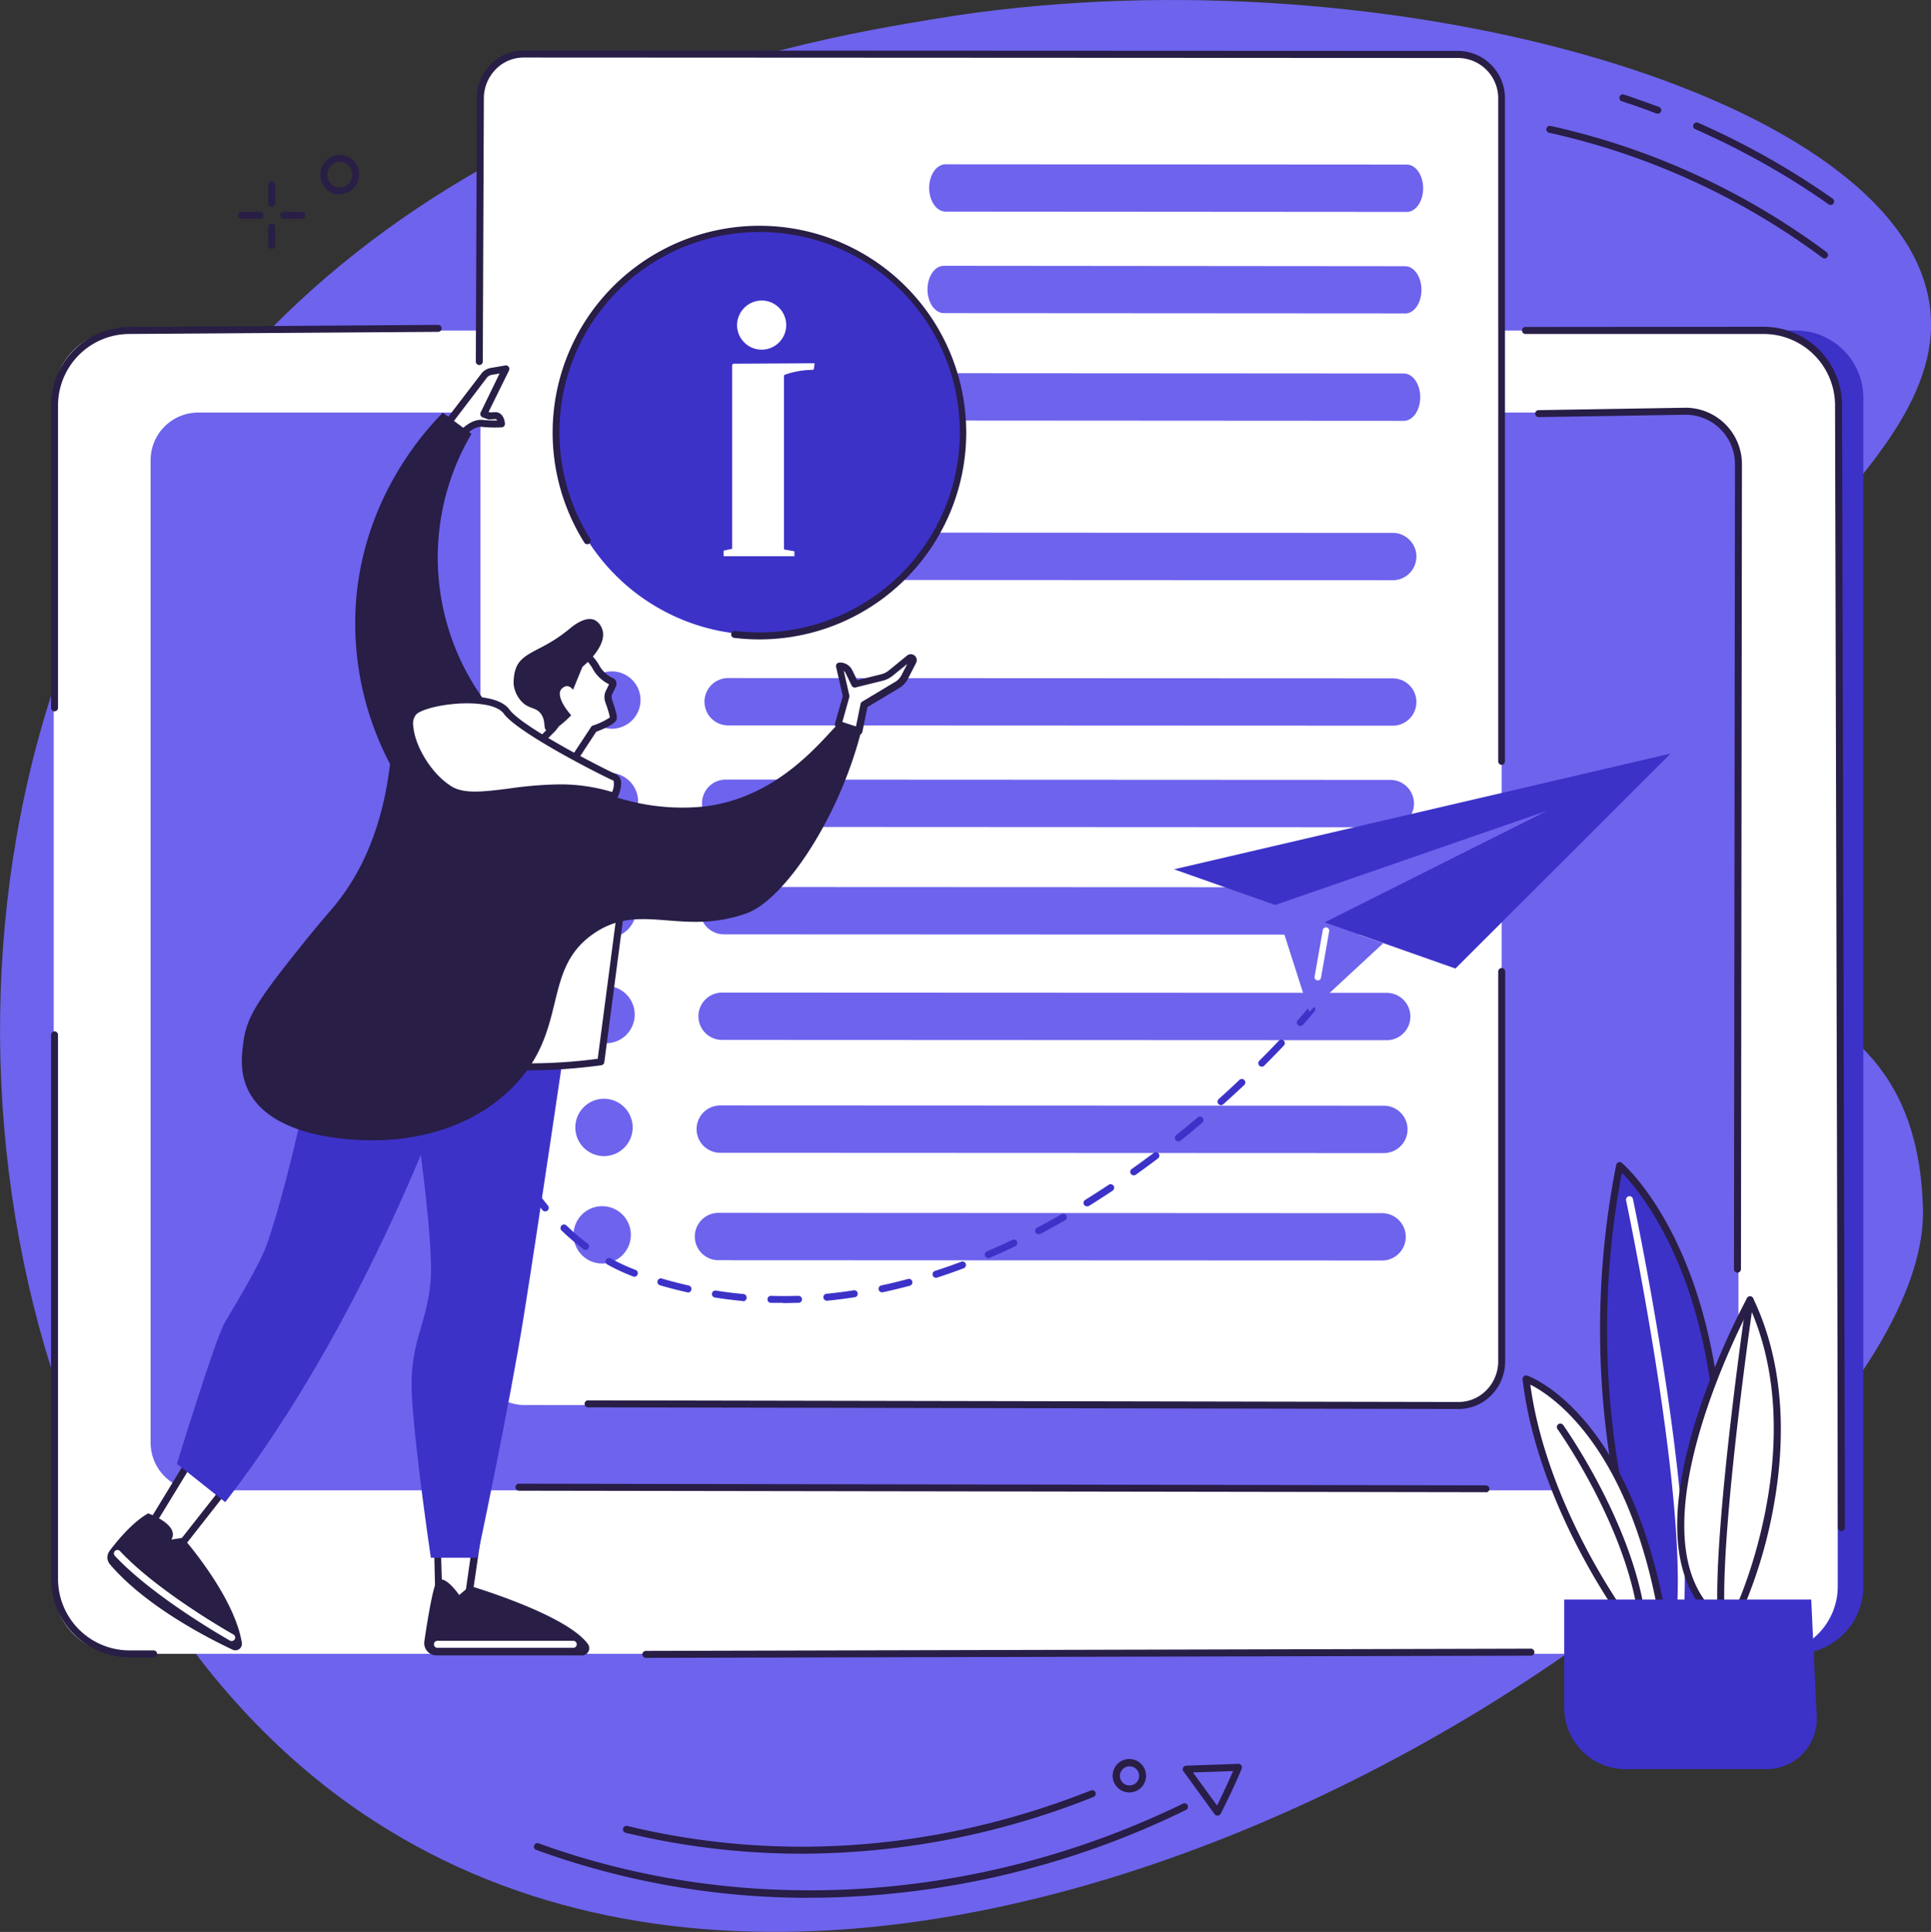 <svg xmlns="http://www.w3.org/2000/svg" viewBox="0 0 471.57 471.74"><rect x="0" y="0" width="471.57" height="471.74" fill="#333333" stroke="none"/><defs><style>.cls-1{fill:#6e63ed;}.cls-2{fill:#3c32c8;}.cls-3{fill:#fff;}.cls-4{fill:#281e46;}</style></defs><title>Element 30</title><g id="Ebene_2" data-name="Ebene 2"><g id="Ebene_1-2" data-name="Ebene 1"><path class="cls-1" d="M228.18,4.63c-31.71,5.28-147.8,23.45-202,131.58C-26.18,240.57,2.33,387,91.18,444.55,233.77,537,471.71,370.08,469.61,295.06c-1.7-60.81-58.6-46.51-64.7-84.5-9.63-60.06,73.87-92.5,66.16-137.17C462.18,21.83,333.88-13,228.18,4.63"/><path class="cls-2" d="M438.59,403.83H35.85a16.47,16.47,0,0,1-16.47-16.47V97.18A16.47,16.47,0,0,1,35.85,80.7H438.59a16.47,16.47,0,0,1,16.46,16.48V387.36a16.46,16.46,0,0,1-16.46,16.47"/><path class="cls-3" d="M432.33,403.83H29.59a16.47,16.47,0,0,1-16.47-16.47V97.18A16.48,16.48,0,0,1,29.59,80.7H432.33A16.48,16.48,0,0,1,448.8,97.18V387.36a16.47,16.47,0,0,1-16.47,16.47"/><path class="cls-1" d="M412.92,363.91H48.42a11.64,11.64,0,0,1-11.64-11.63V112.37a11.63,11.63,0,0,1,11.64-11.63h364.5a11.62,11.62,0,0,1,11.63,11.63V352.28a11.63,11.63,0,0,1-11.63,11.63"/><path class="cls-4" d="M13.32,173.7a.85.85,0,0,1-.85-.86V99A19.17,19.17,0,0,1,31.6,79.85L107,79.33h0a.85.85,0,0,1,0,1.7l-75.42.52A17.47,17.47,0,0,0,14.17,99v73.82a.85.85,0,0,1-.85.86"/><path class="cls-4" d="M31.6,404.69a19.18,19.18,0,0,1-19.13-19.18V252.69a.85.85,0,1,1,1.7,0V385.51A17.47,17.47,0,0,0,31.6,403h6a.86.86,0,0,1,0,1.71H31.6"/><path class="cls-4" d="M157.72,404.82a.85.85,0,0,1,0-1.7l216.15-.54a.85.85,0,0,1,.85.85.84.84,0,0,1-.85.86l-216.15.53"/><path class="cls-4" d="M449.71,373.88a.87.87,0,0,1-.86-.86l-.71-274a17.46,17.46,0,0,0-17.42-17.47l-58.08,0a.86.86,0,1,1,0-1.71l58.08-.05A19.18,19.18,0,0,1,449.85,99l.71,274a.86.86,0,0,1-.85.86"/><path class="cls-4" d="M333.64,101.27H211.24a.86.86,0,1,1,0-1.71h122.4a.86.86,0,1,1,0,1.71"/><path class="cls-4" d="M362.88,364.37h0L126.74,364a.86.86,0,0,1-.85-.86.85.85,0,0,1,.85-.85h0l236.14.41a.86.86,0,0,1,.85.86.85.85,0,0,1-.85.85"/><path class="cls-4" d="M424.3,310.77a.86.86,0,0,1-.85-.86l.25-196.56a12.08,12.08,0,0,0-12.05-12.08l-35.87.58a.83.83,0,0,1-.87-.84.84.84,0,0,1,.84-.86l35.88-.59a13.79,13.79,0,0,1,13.77,13.79l-.24,196.56a.87.87,0,0,1-.86.86"/><path class="cls-3" d="M356.2,343.19l-228.36-.11a10.66,10.66,0,0,1-10.52-10.81V24.59a10.66,10.66,0,0,1,10.52-10.8l228.36.1A10.68,10.68,0,0,1,366.73,24.7V332.39a10.67,10.67,0,0,1-10.53,10.8"/><path class="cls-1" d="M343.14,76.53,230.5,76.46c-2.2,0-4-2.59-4-5.79s1.79-5.77,4-5.77L343.14,65c2.21,0,4,2.59,4,5.78s-1.78,5.78-4,5.78"/><path class="cls-1" d="M343.55,51.75l-112.64-.08c-2.2,0-4-2.59-4-5.78s1.79-5.77,4-5.77l112.64.07c2.21,0,4,2.59,4,5.78s-1.78,5.78-4,5.78"/><path class="cls-1" d="M342.84,102.76l-112.65-.07c-2.2,0-4-2.59-4-5.78s1.78-5.78,4-5.78l112.65.07c2.2,0,4,2.59,4,5.78s-1.79,5.78-4,5.78"/><path class="cls-1" d="M339.53,202l-162.31-.08a5.78,5.78,0,0,1,0-11.56l162.31.08a5.78,5.78,0,0,1,0,11.56"/><path class="cls-1" d="M155.83,195.72a7,7,0,1,1-7-7,7,7,0,0,1,7,7"/><path class="cls-1" d="M340.12,177.2l-162.3-.07a5.78,5.78,0,0,1,0-11.56l162.3.07a5.78,5.78,0,0,1,0,11.56"/><path class="cls-1" d="M340.12,141.68l-162.3-.08a5.78,5.78,0,0,1,0-11.56l162.3.08a5.78,5.78,0,0,1,0,11.56"/><path class="cls-1" d="M156.42,170.94a7,7,0,1,1-7-7,7,7,0,0,1,7,7"/><path class="cls-1" d="M339.09,228.22l-162.31-.07a5.78,5.78,0,0,1,0-11.56l162.31.07a5.78,5.78,0,0,1,0,11.56"/><path class="cls-1" d="M155.39,222a7,7,0,1,1-7-7,7,7,0,0,1,7,7"/><path class="cls-1" d="M338.65,254l-162.31-.07a5.78,5.78,0,0,1,0-11.56l162.31.07a5.78,5.78,0,0,1,0,11.56"/><path class="cls-1" d="M155,247.74a7,7,0,1,1-7-7,7,7,0,0,1,7,7"/><path class="cls-1" d="M338.2,281.56l-162.31-.07a5.78,5.78,0,0,1,0-11.56L338.2,270a5.78,5.78,0,0,1,0,11.55"/><path class="cls-1" d="M154.5,275.3a7,7,0,1,1-7-7,7,7,0,0,1,7,7"/><path class="cls-1" d="M337.76,307.79l-162.3-.07a5.78,5.78,0,0,1,0-11.56l162.3.08a5.78,5.78,0,0,1,0,11.55"/><path class="cls-1" d="M154.06,301.53a7,7,0,1,1-7-7,7,7,0,0,1,7,7"/><path class="cls-4" d="M356.21,344.05h0l-212.5-.4a.86.86,0,1,1,0-1.71l212.5.4a9.48,9.48,0,0,0,6.82-2.91,10.06,10.06,0,0,0,2.85-7.06V237.23a.85.85,0,1,1,1.7,0v95.14a11.79,11.79,0,0,1-3.32,8.25,11.16,11.16,0,0,1-8.05,3.43"/><path class="cls-4" d="M366.73,186.76a.85.85,0,0,1-.85-.86V24.16a9.85,9.85,0,0,0-9.68-10l-228.36-.11h0A9.46,9.46,0,0,0,121,17a10.1,10.1,0,0,0-2.84,7.07l-.26,64.21a.85.85,0,1,1-1.7,0L116.46,24a11.76,11.76,0,0,1,3.33-8.25,11.12,11.12,0,0,1,8-3.42h0l228.36.1a11.55,11.55,0,0,1,11.38,11.69V185.9a.85.85,0,0,1-.85.86"/><path class="cls-2" d="M317.55,250.53a.86.86,0,0,1-.56-.22.84.84,0,0,1-.07-1.2c1.8-2,2.78-3.23,2.78-3.24a.85.85,0,1,1,1.33,1.07c0,.05-1,1.23-2.84,3.3A.85.85,0,0,1,317.55,250.53Zm-198.72,7.58a.86.86,0,0,1-.85-.82c0-.68,0-1.35,0-2,0-1.65.07-3.31.21-4.92a.87.87,0,0,1,.93-.77.86.86,0,0,1,.77.93c-.14,1.56-.21,3.16-.21,4.76q0,1,0,2a.85.85,0,0,1-.82.89Zm189.31,2.35a.85.85,0,0,1-.6-1.45c1.62-1.62,3.23-3.26,4.76-4.88a.85.85,0,1,1,1.24,1.17c-1.55,1.63-3.16,3.28-4.8,4.91A.82.82,0,0,1,308.14,260.46Zm-9.94,9.39a.88.88,0,0,1-.65-.28.85.85,0,0,1,.07-1.2c1.7-1.52,3.38-3.07,5-4.62a.86.86,0,1,1,1.17,1.25c-1.65,1.55-3.35,3.12-5.05,4.64A.82.82,0,0,1,298.2,269.85Zm-177.34,1.73a.84.84,0,0,1-.82-.64,64.11,64.11,0,0,1-1.41-6.77.85.85,0,0,1,.71-1,.86.86,0,0,1,1,.72,63.71,63.71,0,0,0,1.36,6.59.85.85,0,0,1-.82,1.07Zm166.91,7.13a.9.9,0,0,1-.67-.32.86.86,0,0,1,.13-1.2c1.76-1.41,3.52-2.87,5.26-4.34a.84.84,0,0,1,1.2.1.86.86,0,0,1-.1,1.2c-1.74,1.48-3.52,3-5.29,4.37A.82.82,0,0,1,287.77,278.71Zm-162,5.61a.84.84,0,0,1-.76-.47,67.08,67.08,0,0,1-2.8-6.32.85.85,0,1,1,1.59-.61,66.28,66.28,0,0,0,2.73,6.16.86.86,0,0,1-.38,1.15A.85.85,0,0,1,125.72,284.32ZM276.87,287a.87.87,0,0,1-.7-.36.86.86,0,0,1,.2-1.19c1.83-1.29,3.67-2.65,5.49-4a.85.85,0,0,1,1,1.36c-1.83,1.39-3.69,2.76-5.53,4.06A.82.82,0,0,1,276.87,287Zm-11.37,7.58A.86.86,0,0,1,265,293c1.91-1.18,3.83-2.42,5.73-3.68a.85.85,0,1,1,1,1.41c-1.92,1.28-3.86,2.53-5.77,3.72A.86.86,0,0,1,265.5,294.54Zm-132.37,1.22a.86.86,0,0,1-.66-.32,62,62,0,0,1-4.07-5.59.85.85,0,0,1,.25-1.18.85.85,0,0,1,1.18.25,61.65,61.65,0,0,0,4,5.45.86.86,0,0,1-.66,1.39Zm120.51,5.58a.85.85,0,0,1-.39-1.61c2-1,4-2.15,6-3.28a.84.84,0,0,1,1.16.32.86.86,0,0,1-.32,1.16c-2,1.14-4,2.26-6,3.31A1,1,0,0,1,253.64,301.34ZM143,305.2a.82.82,0,0,1-.51-.17,55.51,55.51,0,0,1-5.28-4.49.86.86,0,1,1,1.19-1.23,53.45,53.45,0,0,0,5.11,4.35.85.85,0,0,1-.51,1.54Zm98.37,2a.85.85,0,0,1-.34-1.64c2.05-.88,4.14-1.82,6.19-2.8a.85.85,0,0,1,.74,1.54c-2.08,1-4.18,1.95-6.26,2.83A.78.78,0,0,1,241.32,307.22Zm-86.45,4.54a.76.76,0,0,1-.3-.05,47.22,47.22,0,0,1-6.3-2.92.85.85,0,1,1,.82-1.49,47.64,47.64,0,0,0,6.08,2.81.85.85,0,0,1,.49,1.1A.84.84,0,0,1,154.87,311.76Zm73.67.27a.85.85,0,0,1-.81-.59.86.86,0,0,1,.54-1.08c2.12-.68,4.28-1.44,6.41-2.24a.85.85,0,1,1,.6,1.59c-2.15.82-4.33,1.58-6.48,2.28A.75.75,0,0,1,228.54,312Zm-13.18,3.55a.87.87,0,0,1-.84-.68.85.85,0,0,1,.66-1c2.18-.47,4.4-1,6.59-1.6a.86.86,0,0,1,.45,1.65c-2.23.6-4.47,1.14-6.69,1.62Zm-47.4,0-.19,0c-2.22-.5-4.46-1.08-6.66-1.72a.86.86,0,0,1-.58-1.06.84.84,0,0,1,1.06-.58c2.17.64,4.37,1.2,6.56,1.7a.85.85,0,0,1,.64,1A.86.86,0,0,1,168,315.62Zm33.92,2.05a.86.86,0,0,1-.85-.77.85.85,0,0,1,.76-.93c2.23-.21,4.49-.5,6.72-.85a.86.86,0,0,1,.27,1.69c-2.27.35-4.56.64-6.82.86Zm-20.45.08h-.07c-2.28-.22-4.58-.5-6.83-.86a.85.85,0,0,1,.26-1.69c2.22.35,4.48.63,6.72.84a.85.85,0,0,1,.77.93A.86.86,0,0,1,181.43,317.75Zm9.78.44c-1,0-2,0-3,0a.84.84,0,0,1-.83-.88.85.85,0,0,1,.85-.83h0c2.24.07,4.51.06,6.77,0a.86.86,0,0,1,.06,1.71c-1.3,0-2.6.06-3.89.06"/><path class="cls-2" d="M286.71,212.27l68.72,24.23L408,184,286.71,212.27"/><path class="cls-1" d="M319.7,247.05,311.36,221l66.4-23-54.32,27.25,14.36,5.07-18.1,16.77"/><path class="cls-3" d="M321.83,239.4h-.14a.81.81,0,0,1-.65-.92l2-11.37a.8.8,0,0,1,.92-.65.81.81,0,0,1,.64.93l-2,11.37a.79.79,0,0,1-.78.65"/><path class="cls-2" d="M405,396.82S382.77,348,395.53,284.59c0,0,34.47,29,22,112.23H405"/><path class="cls-4" d="M405.57,396h11.27c6.2-42.33,0-70.14-6.37-86-5.44-13.65-11.88-21.09-14.4-23.65a205.92,205.92,0,0,0,.25,78A167,167,0,0,0,405.57,396Zm12,1.71H405a.83.83,0,0,1-.77-.5c-.06-.13-5.65-12.54-9.59-32.55a207.59,207.59,0,0,1,.05-80.21.85.85,0,0,1,1.38-.49c.35.31,8.86,7.59,15.93,25.23,6.48,16.2,12.85,44.59,6.41,87.79a.85.85,0,0,1-.84.73"/><path class="cls-3" d="M410.45,392.58h-.05a.84.84,0,0,1-.8-.9c1.7-31.22-12.35-97.89-12.49-98.56a.85.85,0,1,1,1.67-.35c.14.67,14.23,67.56,12.52,99a.85.85,0,0,1-.85.8"/><path class="cls-3" d="M427.38,317.37s-28.65,51.9-11.41,74.36h9.21s18.43-40.57,2.2-74.36"/><path class="cls-4" d="M416.39,390.88h8.23c2-4.67,16.4-40.88,2.72-71.59C422.87,327.9,401.8,371.07,416.39,390.88Zm8.79,1.7H416a.85.85,0,0,1-.68-.33c-7.33-9.55-7.63-25.16-.89-46.38A183,183,0,0,1,426.63,317a.87.87,0,0,1,.78-.44.82.82,0,0,1,.74.49c8.48,17.66,7.44,37.14,5.06,50.37A115.72,115.72,0,0,1,426,392.08a.83.83,0,0,1-.78.5"/><path class="cls-4" d="M420.27,394a.86.86,0,0,1-.85-.82c-.83-21.45,7-75.36,7.12-75.9a.85.85,0,1,1,1.69.25c-.08.54-7.93,54.29-7.1,75.58a.87.87,0,0,1-.82.89h0"/><path class="cls-3" d="M372.68,336.71s24.41,8.35,33.25,57.79h-9.6s-20-27.15-23.65-57.79"/><path class="cls-4" d="M396.77,393.64h8.13c-7.58-41-26.09-53-31.18-55.53C377.48,365.72,394.5,390.44,396.77,393.64Zm9.16,1.71h-9.6a.84.84,0,0,1-.69-.35c-.2-.27-20.21-27.68-23.81-58.19a.87.87,0,0,1,1.13-.91c.26.1,6.4,2.26,13.67,10.61,6.65,7.62,15.54,22.11,20.14,47.83a.84.84,0,0,1-.18.7.86.86,0,0,1-.66.31"/><path class="cls-4" d="M400.68,394a.86.86,0,0,1-.84-.71c-3.63-22-19.32-44.11-19.48-44.33a.86.86,0,0,1,.19-1.19.87.87,0,0,1,1.2.2c.16.22,16.09,22.67,19.77,45a.86.86,0,0,1-.7,1h-.14"/><path class="cls-2" d="M382.1,390.57h60.22l1.34,28.56A12.27,12.27,0,0,1,431.43,432H397a15,15,0,0,1-15-15l0-26.4"/><path class="cls-4" d="M197.67,463.41a194.19,194.19,0,0,1-66.79-11.72.86.86,0,0,1,.58-1.61c50,18.2,107.37,14.68,157.43-9.66a.85.85,0,1,1,.75,1.53,210.49,210.49,0,0,1-78.59,21q-6.72.45-13.38.44"/><path class="cls-4" d="M195.82,452.64a183.22,183.22,0,0,1-43.08-5.12.86.86,0,0,1,.4-1.67c37.17,9,76.34,6,113.28-8.66a.86.86,0,0,1,1.1.48.85.85,0,0,1-.48,1.11,192.65,192.65,0,0,1-71.22,13.86"/><path class="cls-4" d="M275.52,431.33a2.35,2.35,0,0,0-2,2.65,2.33,2.33,0,0,0,.92,1.53,2.26,2.26,0,0,0,1.72.43,2.32,2.32,0,0,0,2-2.64,2.29,2.29,0,0,0-.91-1.53A2.36,2.36,0,0,0,275.52,431.33Zm.33,6.35a4.08,4.08,0,1,1,.59-.05,4,4,0,0,1-.59.05"/><path class="cls-4" d="M291.33,432.8l5.88,8.07c1.7-3.38,3.17-6.69,3.92-8.41Zm6,10.54a.88.88,0,0,1-.7-.34L289,432.51a.87.87,0,0,1-.08-.88.89.89,0,0,1,.74-.48l12.75-.45a.86.86,0,0,1,.82,1.19c0,.05-2.36,5.66-5.14,11a.82.82,0,0,1-.69.45h-.06"/><path class="cls-4" d="M447.05,50.05a.81.81,0,0,1-.48-.16,189.65,189.65,0,0,0-32.63-18.37.86.86,0,0,1,.69-1.57A190.63,190.63,0,0,1,447.55,48.5a.84.84,0,0,1,.2,1.18.83.83,0,0,1-.7.37"/><path class="cls-4" d="M404.84,27.72a1,1,0,0,1-.3,0c-2.78-1.06-5.64-2.08-8.49-3a.86.86,0,0,1-.54-1.08.85.85,0,0,1,1.08-.54c2.87.94,5.75,2,8.55,3a.85.85,0,0,1-.3,1.65"/><path class="cls-4" d="M445.57,63.12a.81.81,0,0,1-.51-.18,175.27,175.27,0,0,0-66.77-30.53.85.85,0,1,1,.38-1.66,176.68,176.68,0,0,1,67.41,30.83.86.86,0,0,1,.17,1.2.84.84,0,0,1-.68.34"/><path class="cls-4" d="M66.35,50.48a.85.85,0,0,1-.85-.85V45.2a.85.85,0,1,1,1.7,0v4.43a.85.85,0,0,1-.85.85"/><path class="cls-4" d="M66.35,60.79a.85.85,0,0,1-.85-.85V55.51a.85.85,0,1,1,1.7,0v4.43a.85.85,0,0,1-.85.85"/><path class="cls-4" d="M63.41,53.42H59a.85.85,0,0,1-.85-.85.86.86,0,0,1,.85-.86h4.41a.86.86,0,1,1,0,1.71"/><path class="cls-4" d="M73.7,53.42H69.28a.85.85,0,0,1-.85-.85.86.86,0,0,1,.85-.86H73.7a.86.86,0,0,1,.85.86.86.86,0,0,1-.85.85"/><path class="cls-4" d="M81.41,39h0Zm1.57.51a3.09,3.09,0,0,0-1.22.27,3.15,3.15,0,0,0-1.55,4.13,3,3,0,0,0,1.7,1.66,2.94,2.94,0,0,0,2.29-.06,3.17,3.17,0,0,0,1.56-4.13,3.06,3.06,0,0,0-1.71-1.66A2.83,2.83,0,0,0,83,39.47Zm0,8a4.53,4.53,0,0,1-1.69-.32,4.68,4.68,0,0,1-2.65-2.57,4.89,4.89,0,0,1,2.43-6.37,4.59,4.59,0,0,1,3.6-.09,4.71,4.71,0,0,1,2.66,2.58A4.88,4.88,0,0,1,84.9,47a4.77,4.77,0,0,1-1.92.41"/><path class="cls-2" d="M135.79,105.47a49.67,49.67,0,1,0,49.67-49.79,49.73,49.73,0,0,0-49.67,49.79"/><path class="cls-3" d="M180,79.44a6,6,0,1,0,6-6.06,6.05,6.05,0,0,0-6,6.06"/><path class="cls-3" d="M178.79,134h0V89.21a.43.43,0,0,1,.45-.4l19.69-.11L198.78,90a.38.38,0,0,1-.39.32,20.38,20.38,0,0,0-6.68,1.17.36.36,0,0,0-.25.34v42.33l2.54.45v1.22H176.71v-1.37l2.08-.46"/><path class="cls-4" d="M185.46,156.13a51.71,51.71,0,0,1-6.23-.38.86.86,0,0,1,.21-1.7,48.29,48.29,0,0,0,6,.37,48.89,48.89,0,1,0-41.3-22.84.86.86,0,0,1-.27,1.18.84.84,0,0,1-1.17-.26,50.5,50.5,0,1,1,42.74,23.63"/><path class="cls-3" d="M106.82,377.53l.41,14.55h6.85l2.29-15.89-9.55,1.34"/><path class="cls-4" d="M108.06,391.22h5.28l2-14-7.67,1.07Zm6,1.71h-6.85a.85.85,0,0,1-.85-.83L106,377.55a.86.86,0,0,1,.74-.87l9.55-1.33a.85.85,0,0,1,1,1l-2.3,15.89a.85.85,0,0,1-.84.73"/><path class="cls-4" d="M142.14,404.22h-35.5a3,3,0,0,1-3-3.48c.61-4.18,1.69-10.95,2.62-13.71,1.39-4.13,5.88,2.45,5.88,2.45l2.63-2.23s23.4,6.89,28.77,14.15a1.76,1.76,0,0,1-1.4,2.82"/><path class="cls-3" d="M140,402.37H106.82a.86.86,0,0,1-.85-.86.85.85,0,0,1,.85-.85H140a.85.85,0,0,1,.85.85.86.86,0,0,1-.85.86"/><path class="cls-3" d="M56.09,362.05l-13,16.58-6.89-5.2,11.14-18.28,8.76,6.9"/><path class="cls-4" d="M37.32,373.22l5.6,4.22,12-15.25-7.33-5.77Zm5.76,6.26a.87.87,0,0,1-.51-.17l-6.9-5.19a.87.87,0,0,1-.21-1.13L46.6,354.71a.86.86,0,0,1,.58-.4.87.87,0,0,1,.68.17l8.76,6.9a.86.86,0,0,1,.14,1.2l-13,16.58a.86.86,0,0,1-.67.32"/><path class="cls-4" d="M56.83,402.83c-6-2.8-21.31-10.64-30-20.88a2.6,2.6,0,0,1-.07-3.24c1.84-2.47,5.59-7,9.41-9.17,0,0,7.78,2.72,5.69,6.4l2.83-.45s12.53,14.15,14.37,25.66a1.59,1.59,0,0,1-2.25,1.68"/><path class="cls-3" d="M56.54,400.71a.77.77,0,0,1-.41-.11C56,400.5,37.65,390.21,28,379.86a.86.86,0,0,1,1.25-1.17C38.72,388.84,56.78,399,57,399.12a.85.85,0,0,1,.33,1.16.88.88,0,0,1-.75.43"/><path class="cls-2" d="M109.7,264.26S89.73,322.05,55,366.8l-11.79-9.36S52.54,327,54.86,323,63.39,309,65.25,303.64c6-17.29,12.44-50.25,12.44-50.25l32,10.87"/><path class="cls-2" d="M138,254.67s-6.37,43.36-10,66.16-11.48,59.55-11.48,59.55H105.22s-3.71-24.95-4.6-38.78,3.64-17.73,4.54-28.86-4.72-47.11-4.72-47.11l16.68-16.4L138,254.67"/><path class="cls-3" d="M118.65,192.69s6.91,8.39,13.27,6.14a45.46,45.46,0,0,0,8.4-3.63,1,1,0,0,0,0-1.73,6,6,0,0,1-2.64-4.34L145,178s4.16-1.5,4.69-2.51c.27-.51-.7-3.17-1.1-4.45a3,3,0,0,1,0-1.7l.93-1.89c.19-.33.19-.85-.15-1-3.53-1.8-3.41-3.4-5.05-5.27-1.87-2.14-7-3.38-9.11,2.57-.6,1.73-1.32,2.93-1.1,5.45a2,2,0,0,0-1.93.54c-.82.94-.38,2.67,1,3.88a13,13,0,0,0,2.71,1.49c.33.08.71,1.22-1.09,3-14.23,14.32-16.17,14.6-16.17,14.6"/><path class="cls-4" d="M118.53,191.84ZM120,192.9c1.82,1.92,7,6.77,11.65,5.12a44.5,44.5,0,0,0,8.23-3.54.14.14,0,0,0,.07-.13.2.2,0,0,0-.09-.17,6.84,6.84,0,0,1-3-4.94.86.86,0,0,1,.14-.58l7.36-11.16a.75.75,0,0,1,.41-.33,16.4,16.4,0,0,0,4.17-2A21.42,21.42,0,0,0,148,172c-.08-.26-.16-.49-.22-.69a3.59,3.59,0,0,1,.06-2.37l.9-1.86h0a9,9,0,0,1-4-3.79,9.58,9.58,0,0,0-1.09-1.56,4.64,4.64,0,0,0-4.14-1.41c-1.57.31-2.79,1.59-3.52,3.7l-.34.94a8.08,8.08,0,0,0-.72,4.15.89.89,0,0,1-.27.71.92.92,0,0,1-.73.21,1.21,1.21,0,0,0-1.14.26c-.44.5-.17,1.72.91,2.68a13,13,0,0,0,2.37,1.3,1.24,1.24,0,0,1,.84.91c.13.46.24,1.75-1.55,3.56C125.9,188.27,121.77,191.69,120,192.9Zm9.65,7.17c-5.94,0-11.38-6.52-11.64-6.84a.85.85,0,0,1-.14-.85.86.86,0,0,1,.56-.51c.23-.1,2.94-1.44,15.79-14.38a3.58,3.58,0,0,0,1.12-1.74,14.07,14.07,0,0,1-2.7-1.54c-1.74-1.54-2.21-3.78-1.06-5.08a2.59,2.59,0,0,1,1.68-.86,10,10,0,0,1,.86-4c.11-.29.22-.57.33-.89,1.19-3.43,3.27-4.51,4.8-4.82a6.41,6.41,0,0,1,5.75,2,12.82,12.82,0,0,1,1.27,1.79,7.33,7.33,0,0,0,3.53,3.29,1.3,1.3,0,0,1,.67.81,1.81,1.81,0,0,1-.16,1.38l-.91,1.86a2.61,2.61,0,0,0,.05,1.06c.06.2.14.43.22.67.9,2.72,1.16,3.8.82,4.44-.58,1.1-3.42,2.27-4.88,2.81l-7,10.65a5.12,5.12,0,0,0,2.22,3.45,1.88,1.88,0,0,1,0,3.16,48.15,48.15,0,0,1-8.56,3.7,7.76,7.76,0,0,1-2.57.44"/><path class="cls-4" d="M142.28,162.79s6.51-5.21,4.69-9.4a3.81,3.81,0,0,0-1.76-2c-2.31-1-5.28,1.48-5.94,2-5.77,4.83-9.62,5.31-12.06,7.84-.89.92-1.88,2.62-1.76,6a7.47,7.47,0,0,0,2.28,4.42c1.68,1.48,3.14,1.05,4.34,2.61,1.33,1.75.5,3.6,1.43,4.15.72.42,2.3-.05,6-3.75-2.22-2.5-3.32-5-2.54-6.2a2.09,2.09,0,0,1,1.52-.94,2,2,0,0,1,1.45.94l2.33-5.69"/><path class="cls-3" d="M211,172.05l8.1-4.85a4.63,4.63,0,0,0,1.78-1.89l2-3.9a.59.59,0,0,0-.9-.74l-4.51,3.68a5.26,5.26,0,0,1-2.17,1.07L208.8,167,207.32,164a2.5,2.5,0,0,0-2.37-1.4l1.69,7.37-2,6.9,5,1.63,1.32-6.43"/><path class="cls-4" d="M205.71,176.3l3.33,1.08,1.12-5.5a.85.85,0,0,1,.4-.56l8.1-4.85a3.89,3.89,0,0,0,1.46-1.55l1.45-2.8L218,165a6.27,6.27,0,0,1-2.52,1.24l-6.5,1.61a.85.85,0,0,1-1-.45l-1.49-3.06a1.81,1.81,0,0,0-.44-.55l1.36,6a.89.89,0,0,1,0,.43Zm4,3a.82.82,0,0,1-.26,0l-5-1.62a.86.86,0,0,1-.55-1l1.92-6.69-1.64-7.16a.9.9,0,0,1,.15-.71.89.89,0,0,1,.64-.34,3.36,3.36,0,0,1,3.17,1.88l1.19,2.44,5.84-1.45a4.66,4.66,0,0,0,1.84-.9l4.51-3.68a1.45,1.45,0,0,1,2.2,1.79l-2,3.9a5.66,5.66,0,0,1-2.1,2.24l-7.78,4.65-1.24,6.06a.83.83,0,0,1-.84.68"/><path class="cls-3" d="M112.85,106s2.37-2.84,4.94-2.59a32.62,32.62,0,0,0,4.71.13s-.13-2.1-1.54-2l-1.42.08-1.38-.51,5.38-11-3.53.6a2.87,2.87,0,0,0-1.79,1.08l-8.92,11.65,3.55,2.56"/><path class="cls-4" d="M110.51,103.24l2.23,1.6c.93-.91,2.92-2.53,5.13-2.31a32.91,32.91,0,0,0,3.54.15c-.09-.19-.23-.35-.41-.34l-1.41.08a.78.78,0,0,1-.34,0l-1.38-.51a.85.85,0,0,1-.5-.48.85.85,0,0,1,0-.7L122,91.2l-1.88.32a2,2,0,0,0-1.26.76Zm2.34,3.58a.83.83,0,0,1-.5-.16l-3.55-2.56a.84.84,0,0,1-.18-1.21l8.92-11.64a3.73,3.73,0,0,1,2.33-1.41l3.53-.6a.85.85,0,0,1,.91,1.21l-5,10.14.32.11,1.23-.06c1.55-.09,2.36,1.4,2.45,2.81a.92.92,0,0,1-.21.62.85.85,0,0,1-.59.28,30.49,30.49,0,0,1-4.84-.12c-1.73-.17-3.62,1.6-4.21,2.29a.85.85,0,0,1-.65.3"/><path class="cls-3" d="M151.73,221.19l-5,38.1a126.21,126.21,0,0,1-26.34.91s16.88-40.14,31.33-39"/><path class="cls-4" d="M121.66,259.44a128.59,128.59,0,0,0,24.31-.9L150.76,222C138.57,222.6,124.41,253.22,121.66,259.44Zm7.14,1.95c-2.73,0-5.6-.1-8.47-.34a.82.82,0,0,1-.66-.41.87.87,0,0,1-.06-.77c.69-1.64,16.81-39.56,31.53-39.56q.33,0,.66,0a.84.84,0,0,1,.6.31.89.89,0,0,1,.18.65l-5,38.1a.86.86,0,0,1-.71.74,134.17,134.17,0,0,1-18.07,1.25"/><path class="cls-4" d="M204.66,176.85c2.79,2,2.93-.58,5.72,1.4-5.36,21.36-18.85,41.53-28.14,44.8-16,5.62-25.92-3-37.37,5-12.91,9-5.6,23.68-20.11,37.86-13,12.73-30.78,12.56-34.35,12.52s-24.29-.23-29.94-12.52c-2-4.32-1.41-8.61-1-11.67.77-5.73,3.42-9.94,13.27-22.25,7.18-9,8.17-9.67,10.36-12.6,4.77-6.36,10.22-16.53,12.15-32.83a73.74,73.74,0,0,1-8.34-39.27c1.81-25.71,16.86-42.08,21.23-46.52l7,5.17a59.36,59.36,0,0,0,7.68,70.61c4.4,4.85,21.4,22.07,47,20.56,19.51-1.15,30.9-16.52,34.83-20.29"/><path class="cls-3" d="M150,194.44s1.9-3.92,0-4.7-22.9-11.36-26.28-16-19.26-2.79-22.54,0,1.31,14.34,8.63,18.94,22.88-3.94,40.19,1.78"/><path class="cls-4" d="M136.39,191.53a43.93,43.93,0,0,1,13.09,1.86,4.66,4.66,0,0,0,.39-2.61.34.34,0,0,0-.23-.25c-2-.83-23.1-11.42-26.65-16.31-.84-1.15-2.86-2-5.7-2.3-5.9-.71-13.64.79-15.59,2.46a3.53,3.53,0,0,0-.76,3c.32,4.44,4.13,11.37,9.28,14.61,3.08,1.94,7.88,1.33,14,.57A96.52,96.52,0,0,1,136.39,191.53ZM150,195.29a.75.75,0,0,1-.26,0c-9.25-3.06-18.16-1.94-25.31-1.05-6.41.81-11.48,1.44-15.07-.82-5.78-3.62-9.73-11.09-10.08-15.93-.14-2,.32-3.5,1.35-4.38,2.53-2.15,10.9-3.56,16.9-2.85,3.41.41,5.73,1.42,6.88,3,3.22,4.44,24.11,15,25.92,15.72a2.11,2.11,0,0,1,1.18,1.23c.64,1.69-.6,4.34-.74,4.64a.85.85,0,0,1-.77.48"/></g></g></svg>
